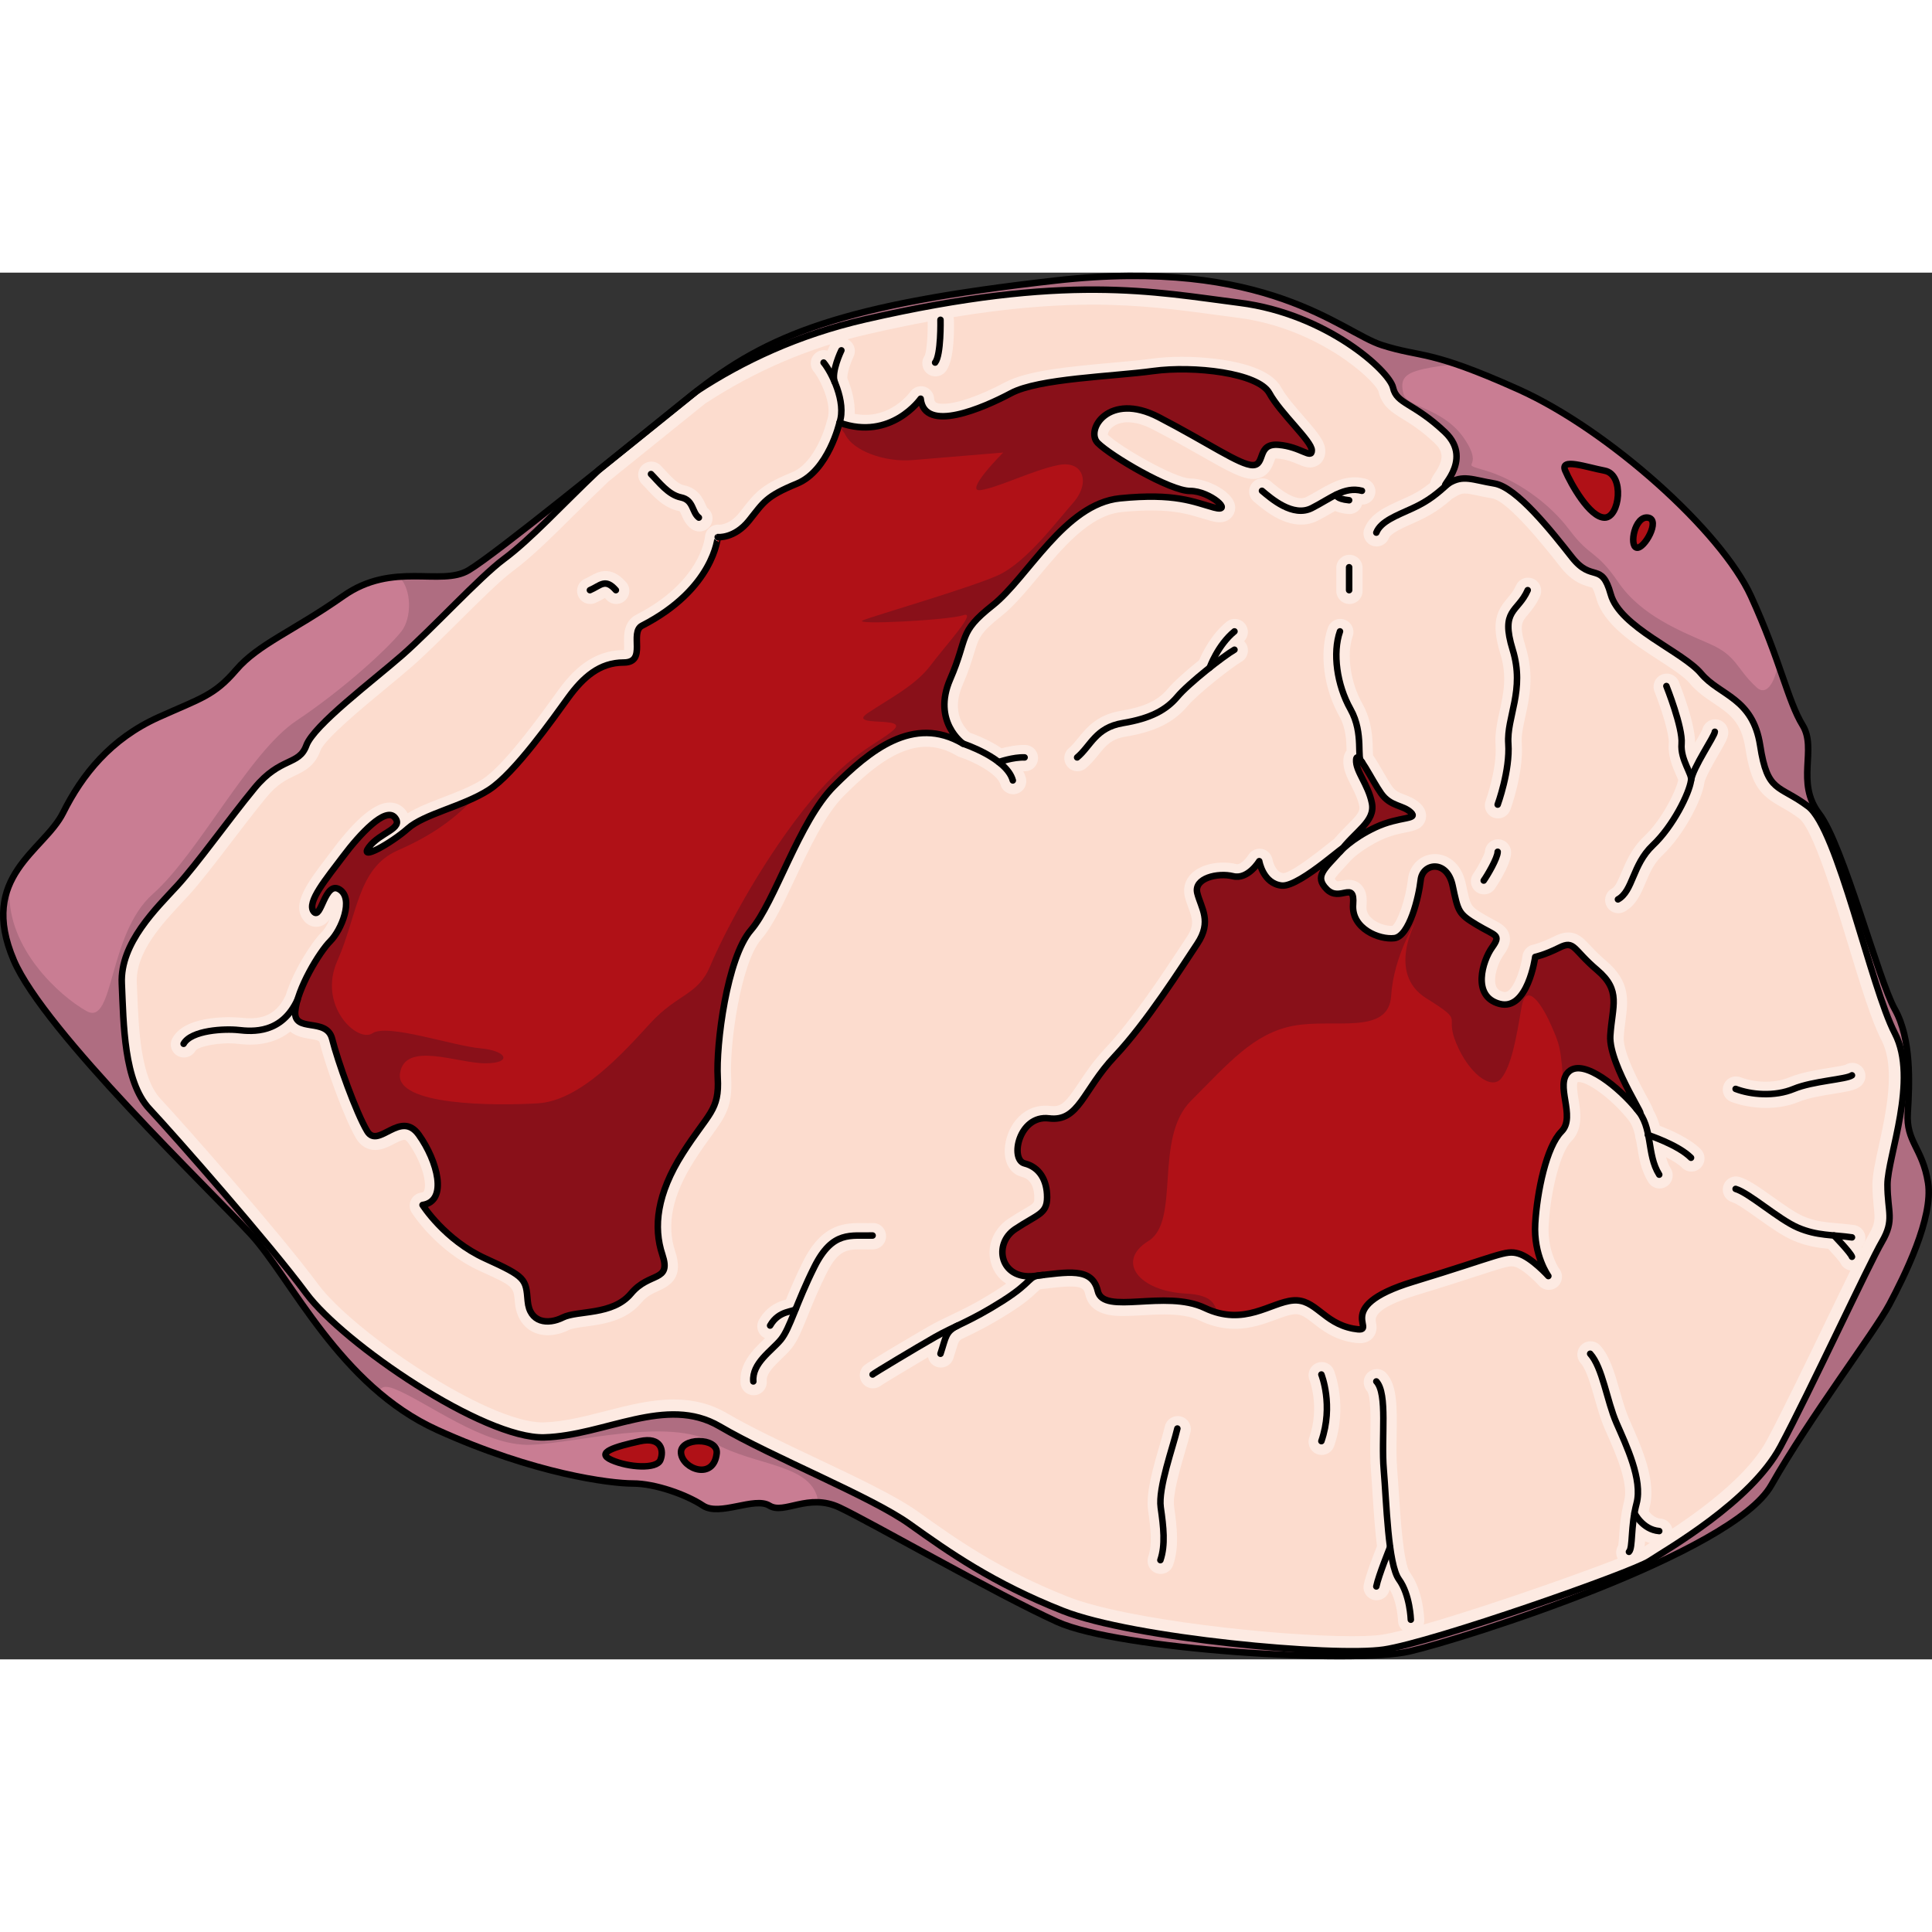 <?xml version="1.0" encoding="utf-8"?>
<!-- Created by: Science Figures, www.sciencefigures.org, Generator: Science Figures Editor -->
<!DOCTYPE svg PUBLIC "-//W3C//DTD SVG 1.1//EN" "http://www.w3.org/Graphics/SVG/1.1/DTD/svg11.dtd">
<svg version="1.1" id="Layer_1" xmlns="http://www.w3.org/2000/svg" xmlns:xlink="http://www.w3.org/1999/xlink" 
	 width="800px" height="800px" viewBox="0 0 296.62 212.905" enable-background="new 0 0 296.62 212.905"
	 xml:space="preserve">
<rect x="0" y="0" width="296.62" height="212.905" fill="#333333" stroke="none"/>
<g>
	<g>
		<g>
			<path fill="#AF6D81" d="M24.366,68.25c-7.39,3.326-11.749,8.812-14.687,14.688c-2.937,5.874-13.096,9.729-7.553,22.659
				c4.676,10.907,30.17,35.266,36.401,42.065c6.231,6.799,13.596,23.227,28.609,30.025c15.013,6.799,26.628,8.216,30.026,8.216
				c3.399,0,8.213,1.698,10.764,3.398c2.55,1.7,7.932-1.416,10.198,0s5.946-1.981,10.763,0.284
				c4.816,2.265,24.078,13.313,33.426,17.562c9.348,4.25,45.605,6.515,54.104,4.532s49.572-15.014,55.52-25.494
				c5.948-10.48,15.862-23.511,18.129-27.759c2.266-4.25,6.799-13.314,5.949-18.696c-0.851-5.382-3.4-6.23-3.117-10.764
				c0.284-4.532,0.566-11.331-1.982-15.863c-2.549-4.531-7.933-25.21-11.614-30.025s-0.282-9.916-2.549-13.597
				c-2.267-3.682-3.399-9.912-7.932-19.827c-4.532-9.914-21.811-25.494-35.691-31.726c-13.88-6.231-14.729-4.815-20.961-6.798
				c-6.233-1.982-17.562-13.597-50.138-9.914c-32.576,3.683-44.19,8.214-55.804,17.562c-11.613,9.349-30.025,24.361-34.274,26.911
				c-4.249,2.549-11.615-1.418-19.263,3.965s-13.029,7.364-16.429,11.331C32.863,64.951,30.883,65.317,24.366,68.25z"/>
			<path fill="#C97D93" d="M61.61,55.103c1.622-2.027,1.654-6.51-0.35-8.411c-2.707,0.203-5.616,0.883-8.57,2.962
				c-7.647,5.383-13.029,7.364-16.429,11.331c-3.398,3.966-5.379,4.332-11.896,7.265c-7.39,3.326-11.749,8.812-14.687,14.688
				c-1.73,3.463-5.971,6.227-8.025,10.561c-0.106,0.576-0.174,1.119-0.189,1.614c-0.268,8.593,7.518,15.841,11.813,18.258
				c4.296,2.418,3.223-11.814,10.204-17.99c6.981-6.175,14.769-21.749,22.019-26.582C52.75,63.963,59.463,57.789,61.61,55.103z"/>
			<path fill="#C97D93" d="M268.821,49.654c-4.532-9.914-21.811-25.494-35.691-31.726c-4.149-1.863-7.13-3.04-9.442-3.831
				c-1.755,0.098-3.514,0.324-5.266,0.729c-2.877,0.666-3.49,1.611-2.953,3.759c0.537,2.148,6.176,2.149,9.397,6.981
				c3.223,4.832-1.342,3.489,3.223,4.832c4.563,1.344,9.667,4.834,12.889,9.13c3.222,4.297,4.028,2.954,7.519,8.056
				s9.666,7.518,13.962,9.397s4.028,3.761,7.251,6.714c1.372,1.258,2.692-0.412,3.283-3.63
				C271.964,57.161,270.682,53.721,268.821,49.654z"/>
			<path fill="#C97D93" d="M125.629,188.793c-0.718-5.968-9.723-5.504-15.954-9.1c-6.981-4.029-20.944,0-28.194,0.269
				c-7.249,0.269-16.11-6.714-20.942-8.593c-1.511-0.586-2.207-0.282-2.265,0.609c2.636,2.227,5.555,4.209,8.864,5.708
				c15.013,6.799,26.628,8.216,30.026,8.216c3.399,0,8.213,1.698,10.764,3.398c2.55,1.7,7.932-1.416,10.198,0
				C119.85,190.379,122.393,188.676,125.629,188.793z"/>
		</g>
		<g>
			<path fill="#B01117" d="M98.219,179.417c-3.7,0.82-6.917,1.729-4.322,2.882c2.594,1.153,6.917,1.441,7.493,0
				C101.966,180.858,101.53,178.682,98.219,179.417z"/>
			<path fill="#B01117" d="M110.036,181.272c0.27-2.521-5.765-2.468-5.476,0C104.849,183.74,109.594,185.417,110.036,181.272z"/>
			<path fill="#B01117" d="M246.365,30.407c-2.846-0.542-6.918-2.018-6.053,0c0.864,2.018,3.746,7.205,6.053,7.205
				C248.67,37.612,249.468,30.997,246.365,30.407z"/>
			<path fill="#B01117" d="M253.003,37.612c-2.026-0.288-2.892,4.323-1.738,4.611S255.029,37.9,253.003,37.612z"/>
		</g>
	</g>
	<g>
		<path fill="#FDEAE2" d="M289.783,140.019c0-4.249,4.816-16.146,1.135-23.228c-3.684-7.082-8.781-31.442-13.314-34.841
			c-4.532-3.399-6.232-1.983-7.365-9.349c-1.133-7.364-6.231-7.647-9.064-11.047c-2.832-3.398-12.463-7.081-13.879-12.181
			c-1.416-5.099-2.834-1.7-5.949-5.665s-8.498-10.765-11.896-11.331c-3.399-0.565-4.816-1.416-7.082,0
			c-2.267,1.417,4.249-3.397-0.566-7.931c-4.815-4.532-7.365-4.25-7.932-6.799s-10.197-11.311-23.511-13.01
			c-13.313-1.698-26.625-4.553-57.502,2.529c-10.404,2.387-18.839,6.415-25.883,11.019c-0.249,0.196-0.497,0.391-0.746,0.591
			c-4.205,3.385-9.3,7.511-14.292,11.521c-5.783,5.475-10.379,10.556-14.599,13.693c-3.701,2.752-11.047,10.765-15.58,14.729
			c-4.532,3.966-13.596,10.764-14.729,13.88s-3.967,1.7-7.932,6.516S30.314,90.731,27.199,94.13
			c-3.115,3.398-8.782,8.78-8.498,15.012c0.283,6.231,0.283,15.014,4.248,19.263c3.966,4.249,18.413,20.679,24.078,28.326
			c5.665,7.648,27.193,22.377,36.541,22.094c9.348-0.282,18.696-6.514,26.91-1.698c8.215,4.815,23.227,10.763,29.176,15.013
			c5.949,4.248,12.748,9.063,23.512,13.312c10.763,4.249,41.639,7.084,49.287,5.95c7.647-1.134,38.239-11.896,40.789-13.597
			c2.551-1.7,15.581-9.064,20.113-17.562c4.531-8.498,13.595-28.043,15.578-31.441C290.918,145.402,289.783,144.268,289.783,140.019
			z"/>
		<path fill="#FCDCCE" d="M207.586,209.347c-11.385,0-34.698-2.536-43.573-6.04c-10.628-4.195-17.21-8.896-23.019-13.045
			c-3.463-2.474-9.5-5.33-15.892-8.354c-4.859-2.298-9.883-4.675-13.457-6.771c-2.454-1.438-5.145-2.136-8.229-2.136
			c-3.503,0-7.054,0.911-10.485,1.793c-3.127,0.803-6.359,1.633-9.434,1.727l-0.199,0.003c-8.623,0-29.104-13.99-34.418-21.165
			c-5.906-7.974-20.488-24.502-24.246-28.527c-3.043-3.261-3.342-10.703-3.561-16.138l-0.07-1.656
			c-0.213-4.678,3.924-9.1,6.944-12.327c0.335-0.358,0.654-0.699,0.95-1.022c1.859-2.028,4.211-5.104,6.701-8.36
			c1.777-2.325,3.615-4.729,5.276-6.745c1.719-2.088,3.124-2.752,4.363-3.338c1.444-0.683,3.083-1.457,3.955-3.855
			c0.646-1.775,6.59-6.688,10.141-9.623c1.463-1.207,2.834-2.342,3.939-3.31c2.019-1.766,4.579-4.311,7.056-6.773
			c3.155-3.136,6.417-6.38,8.383-7.841c2.946-2.19,5.952-5.173,9.434-8.626c1.686-1.671,3.426-3.397,5.306-5.179
			c2.919-2.344,5.868-4.726,8.655-6.974l5.565-4.49l0.646-0.511c7.804-5.087,16-8.57,25.053-10.647
			c13.202-3.027,24.433-4.5,34.333-4.5c7.408,0,13.254,0.79,18.906,1.554c1.16,0.156,2.308,0.311,3.456,0.458
			c12.333,1.573,20.899,9.519,21.571,11.295c0.498,2.261,2.072,3.231,3.739,4.259c1.252,0.772,2.81,1.732,4.842,3.646
			c1.47,1.384,1.468,2.634-0.008,4.776c-0.312,0.456-1.047,1.521-0.379,2.792l0.648,1.233l1.414,0.009
			c0.73-0.001,1.241-0.321,1.693-0.603c0.563-0.353,0.928-0.425,1.299-0.425c0.516,0,1.199,0.146,2.062,0.33
			c0.625,0.133,1.319,0.28,2.119,0.413c2.564,0.428,8.509,7.995,10.464,10.48c1.712,2.182,3.159,2.734,4.495,3.114
			c0.155,0.044,0.368,0.104,0.432,0.137l0,0c-0.013,0,0.252,0.308,0.613,1.607c1.112,4.007,5.572,6.896,9.506,9.444
			c1.953,1.266,3.974,2.574,4.824,3.596c1.125,1.35,2.445,2.236,3.724,3.096c2.357,1.584,4.22,2.835,4.833,6.825
			c0.912,5.93,2.376,7.322,5.5,9.086c0.795,0.45,1.697,0.959,2.761,1.757c2.125,1.594,5.389,12.318,7.547,19.415
			c1.821,5.985,3.54,11.638,5.104,14.645c2.204,4.239,0.689,11.149-0.417,16.194c-0.546,2.492-0.978,4.46-0.978,5.97
			c0,1.407,0.115,2.507,0.206,3.393c0.19,1.826,0.262,2.509-0.742,4.228c-0.982,1.683-3.498,6.893-6.414,12.924
			c-3.205,6.633-6.838,14.152-9.207,18.595c-3.695,6.929-14.053,13.401-17.951,15.837c-0.605,0.377-1.084,0.678-1.405,0.893
			c-2.346,1.484-32.409,12.132-39.849,13.234C211.419,209.225,210.069,209.347,207.586,209.347z"/>
		<path fill="#FDEAE2" d="M99.233,33.161c1.156,1.257,2.74,2.979,4.963,3.434c0.097,0.019,0.136,0.04,0.136,0.04
			c0.076,0.069,0.219,0.394,0.313,0.608c0.272,0.613,0.644,1.453,1.493,2.088c0.368,0.276,0.803,0.41,1.234,0.41
			c0.613,0,1.219-0.271,1.61-0.796c0.669-0.892,0.508-2.137-0.384-2.805c-0.062-0.075-0.184-0.351-0.264-0.531
			c-0.389-0.88-1.114-2.517-3.334-2.969c-0.941-0.192-1.971-1.312-2.797-2.21c-0.272-0.298-0.531-0.578-0.778-0.826
			c-0.788-0.787-2.065-0.786-2.854,0c-0.787,0.787-0.787,2.064-0.001,2.854C98.782,32.667,99.002,32.908,99.233,33.161z
			 M90.619,50.872c0.266,0,0.535-0.053,0.794-0.164c0.429-0.184,0.806-0.391,1.151-0.584c0.094-0.055,0.207-0.117,0.307-0.17
			c0.058,0.057,0.13,0.131,0.215,0.229c0.733,0.839,2.009,0.924,2.848,0.19c0.839-0.734,0.924-2.009,0.19-2.848
			c-2.36-2.7-4.425-1.544-5.534-0.921c-0.23,0.129-0.48,0.272-0.766,0.396c-1.025,0.438-1.499,1.624-1.061,2.649
			C89.092,50.413,89.837,50.872,90.619,50.872z M116.868,102.36c1.782-2.057,3.386-5.46,5.241-9.399
			c2.162-4.593,4.613-9.796,7.408-12.591c3.935-3.934,8.195-7.574,12.707-7.574c1.584,0,3.111,0.447,4.667,1.369
			c0.005,0.004,0.01,0.004,0.015,0.006c0.12,0.071,0.248,0.131,0.386,0.176c2.281,0.75,5.864,2.619,6.309,4.252
			c0.244,0.896,1.058,1.486,1.945,1.486c0.176,0,0.354-0.022,0.531-0.07c1.075-0.293,1.709-1.402,1.417-2.477
			c-0.094-0.343-0.231-0.669-0.388-0.986c0.053,0,0.11-0.004,0.161-0.002c1.123,0.048,2.055-0.816,2.102-1.928
			c0.049-1.114-0.814-2.055-1.929-2.103c-1.281-0.051-2.713,0.252-3.667,0.507c-1.867-1.26-3.898-2.053-4.869-2.393
			c-0.744-0.645-2.978-3.036-1.118-7.314c0.937-2.152,1.397-3.672,1.768-4.894c0.712-2.345,0.95-3.134,4.147-5.657
			c1.925-1.52,3.788-3.754,5.76-6.118c3.674-4.405,7.838-9.398,12.736-9.888c1.672-0.167,3.217-0.252,4.589-0.252
			c3.763,0,5.794,0.614,7.758,1.207c0.461,0.14,0.911,0.275,1.368,0.4c0.512,0.139,0.946,0.207,1.328,0.207
			c1.561,0,2.402-1.154,2.402-2.24c0-2.387-4.289-4.48-6.883-4.48c-2.28,0-10.648-4.762-12.676-6.715
			c-0.001-0.117,0.051-0.424,0.347-0.801c0.263-0.335,1.054-1.114,2.708-1.114c1.156,0,2.46,0.373,3.877,1.108
			c2.788,1.445,5.154,2.791,7.242,3.979c4.095,2.329,6.35,3.613,8.135,3.613c2.271,0,2.963-1.93,3.223-2.657
			c0.052-0.146,0.125-0.349,0.183-0.468c0.076-0.009,0.229-0.012,0.392,0.002c1.289,0.106,2.276,0.521,3.07,0.854
			c0.652,0.271,1.215,0.508,1.855,0.508c1.172,0,2.358-0.866,2.358-2.522c0-1.435-1.079-2.739-3.327-5.322
			c-1.281-1.47-2.732-3.138-3.435-4.426c-2.453-4.495-13.109-4.724-15.221-4.724c-1.68,0-3.25,0.099-4.669,0.291
			c-1.708,0.233-3.846,0.426-6.108,0.63c-6.375,0.574-12.966,1.167-16.38,2.989c-3.882,2.07-7.44,3.307-9.519,3.307
			c-1.312,0-1.351-0.373-1.405-0.889c-0.088-0.838-0.688-1.532-1.504-1.742c-0.814-0.212-1.677,0.109-2.158,0.803
			c-0.025,0.034-2.508,3.53-6.891,3.53c-0.533,0-1.08-0.054-1.635-0.159c0.074-1.856-0.438-3.778-1.109-5.404
			c-0.004-0.011-0.005-0.023-0.01-0.035c-0.107-0.481,0.348-2.095,0.939-3.322c0.484-1.003,0.066-2.209-0.936-2.695
			c-1-0.487-2.209-0.067-2.697,0.936c-0.09,0.186-0.222,0.479-0.361,0.814c-0.619-0.176-1.312-0.053-1.843,0.392
			c-0.856,0.713-0.972,1.985-0.258,2.841c0.974,1.169,2.858,5.053,2.087,7.275c-0.014,0.038-0.018,0.078-0.029,0.116
			c-0.008,0.03-0.021,0.059-0.029,0.089c-0.416,1.77-2.182,6.646-5.319,7.939c-4.617,1.9-5.587,2.98-7.527,5.453l-0.644,0.815
			c-1.371,1.715-2.775,1.802-3.019,1.806c-0.542-0.056-1.08,0.111-1.5,0.453s-0.685,0.85-0.733,1.389
			c-0.026,0.282-0.746,6.951-10.523,11.965c-1.99,1.021-1.933,3.199-1.897,4.499c0.007,0.27,0.017,0.665-0.003,0.943
			c-0.003,0-0.008,0-0.012,0c-4.972,0-8.025,3.32-10.13,6.214l-0.628,0.868c-2.301,3.188-7.69,10.649-11.012,12.785
			c-1.695,1.09-3.886,1.93-6.004,2.743c-1.997,0.766-3.911,1.5-5.426,2.447c-0.102-0.176-0.226-0.355-0.375-0.536
			c-0.598-0.718-1.447-1.113-2.391-1.113c-2.223,0-5.152,2.402-8.706,7.143c-0.308,0.409-0.624,0.824-0.939,1.238
			c-2.969,3.894-5.532,7.256-3.554,9.729c0.674,0.844,1.487,0.969,1.911,0.969c0.987,0,1.624-0.528,2.091-1.207
			c-0.325,0.781-0.775,1.557-1.304,2.084c-1.518,1.518-4.306,5.877-5.464,9.623c-1.645,3.524-4.322,3.74-6.965,3.452
			c-0.08-0.008-8.242-0.798-10.429,3.137c-0.536,0.968-0.185,2.167,0.777,2.715c0.31,0.176,0.648,0.259,0.982,0.259
			c0.703,0,1.391-0.367,1.769-1.015c0.408-0.699,3.814-1.38,6.455-1.085c1.452,0.162,5.062,0.548,8.106-1.87
			c0.972,0.786,2.279,0.994,2.96,1.101c1.466,0.231,1.495,0.351,1.561,0.611c0.907,3.631,3.78,11.666,5.608,14.713
			c0.676,1.126,1.714,1.745,2.922,1.745c1.069,0,2.028-0.493,2.874-0.928c0.551-0.283,1.235-0.636,1.611-0.636
			c0.2,0,0.443,0.282,0.613,0.52c2.035,2.85,2.895,6.138,2.394,7.308c-0.053,0.126-0.1,0.234-0.47,0.287
			c-0.678,0.097-1.261,0.53-1.548,1.15c-0.286,0.622-0.239,1.346,0.126,1.924c0.152,0.241,3.798,5.927,10.502,8.974
			c5.13,2.332,5.13,2.332,5.34,4.847c0.253,3.035,2.236,4.997,5.053,4.997c1.059,0,2.18-0.281,3.241-0.811
			c0.479-0.24,1.546-0.385,2.577-0.524c2.611-0.353,6.189-0.836,8.552-3.671c0.827-0.994,1.722-1.396,2.586-1.782
			c1.946-0.874,3.914-2.138,2.595-6.097c-1.368-4.105-0.419-8.638,2.903-13.858c1.048-1.647,1.948-2.888,2.674-3.887
			c2.105-2.899,3.265-4.495,3.02-8.921C111.975,118.469,113.727,105.984,116.868,102.36z M108.23,123.811
			c0.166,2.992-0.348,3.699-2.256,6.328c-0.757,1.042-1.699,2.34-2.814,4.091c-3.959,6.224-5.078,12.044-3.326,17.301
			c0.139,0.417,0.193,0.683,0.215,0.84c-0.174,0.093-0.429,0.208-0.633,0.299c-1.039,0.466-2.609,1.17-4.035,2.881
			c-1.356,1.629-3.713,1.948-5.992,2.257c-1.42,0.191-2.762,0.372-3.84,0.911c-0.496,0.249-1.008,0.386-1.438,0.386
			c-0.411,0-0.924,0-1.035-1.338c-0.378-4.534-1.318-5.249-7.688-8.144c-3.479-1.582-6.017-4.077-7.439-5.738
			c0.358-0.378,0.65-0.825,0.869-1.337c1.341-3.132-0.522-8.021-2.82-11.239c-1.304-1.826-2.838-2.21-3.896-2.21
			c-1.354,0-2.52,0.602-3.457,1.083c-0.207,0.106-0.475,0.243-0.689,0.345c-1.58-2.873-4.18-10.161-4.954-13.264
			c-0.743-2.974-3.412-3.395-4.847-3.621c-0.225-0.035-0.521-0.082-0.75-0.132c0.044-0.375,0.137-0.789,0.263-1.228
			c0.019-0.058,0.043-0.115,0.056-0.175c0.88-2.872,3.23-6.709,4.463-7.94c1.676-1.676,3.295-5.15,2.988-7.844
			c-0.16-1.403-0.844-2.55-1.928-3.228c-0.127-0.079-0.255-0.148-0.383-0.209c0.188-0.249,0.369-0.486,0.534-0.704
			c0.322-0.422,0.646-0.846,0.959-1.264c0.157-0.209,0.312-0.411,0.464-0.608c0.414,0.521,1.062,0.832,1.775,0.832
			c2.039,0,6.198-3.105,7.402-4.176c1.071-0.952,3.209-1.773,5.474-2.643c2.308-0.886,4.694-1.802,6.739-3.116
			c3.963-2.548,9.257-9.879,12.101-13.816l0.62-0.857c2.322-3.19,4.375-4.552,6.867-4.552c1.254,0,2.254-0.374,2.973-1.111
			c1.148-1.181,1.106-2.795,1.074-3.974c-0.008-0.292-0.018-0.697,0.004-0.956c8.682-4.554,11.3-10.509,12.082-13.393
			c1.309-0.308,3.084-1.11,4.704-3.134l0.669-0.848c1.591-2.028,2.072-2.641,5.889-4.213c4.007-1.648,6.149-6.11,7.099-8.745
			c0.863,0.176,1.722,0.264,2.565,0.264c3.624,0,6.344-1.585,8.061-3.017c0.939,0.851,2.271,1.314,3.897,1.314
			c3.766,0,8.771-2.369,11.417-3.782c2.693-1.436,9.43-2.042,14.843-2.53c2.31-0.208,4.493-0.403,6.292-0.649
			c1.222-0.166,2.648-0.255,4.124-0.255c6.599,0,11.095,1.55,11.679,2.621c0.887,1.625,2.426,3.411,3.811,5.002
			c-0.149-0.019-0.301-0.034-0.455-0.047c-0.196-0.017-0.38-0.024-0.555-0.024c-2.874,0-3.731,1.993-4.1,3.001
			c-1.168-0.42-3.511-1.754-5.617-2.952c-2.016-1.146-4.522-2.573-7.38-4.055c-1.997-1.034-3.927-1.561-5.735-1.561
			c-3.707,0-5.924,2.178-6.697,4.042c-0.718,1.732-0.438,3.534,0.729,4.701c1.098,1.099,4.078,3.126,7.263,4.859
			c-0.843,0.045-1.723,0.114-2.636,0.205c-6.54,0.653-11.266,6.32-15.435,11.318c-1.834,2.199-3.565,4.276-5.161,5.535
			c-4.013,3.167-4.618,4.72-5.509,7.654c-0.34,1.121-0.764,2.518-1.605,4.455c-1.191,2.739-1.253,5.138-0.768,7.1
			c-0.364-0.032-0.729-0.049-1.095-0.049c-5.979,0-11.014,4.208-15.561,8.757c-3.292,3.292-5.901,8.833-8.205,13.724
			c-1.657,3.518-3.221,6.84-4.64,8.476C109.525,104.671,107.956,118.852,108.23,123.811z M142.356,15.487
			c0.372,0.299,0.817,0.443,1.26,0.443c0.591,0,1.178-0.26,1.576-0.757c1.153-1.441,1.325-5.075,1.267-7.87
			c-0.023-1.113-0.967-1.952-2.061-1.975c-1.113,0.023-1.997,0.945-1.975,2.061c0.047,2.199-0.163,4.711-0.442,5.341
			C141.355,13.597,141.514,14.812,142.356,15.487z M209.477,39.284c-0.407,1.037,0.103,2.209,1.14,2.616
			c0.243,0.095,0.492,0.14,0.739,0.14c0.805,0,1.564-0.485,1.877-1.279c0.294-0.747,2.047-1.531,3.596-2.223l0.947-0.428
			c2.857-1.312,4.379-2.679,5.99-4.126c0.667-0.601,0.832-1.542,0.484-2.319c-0.602,0.086-1.204,0.291-1.883,0.714
			c-1.147,0.718-0.045-0.164,0.7-1.796c-0.669-0.229-1.435-0.106-1.999,0.4c-1.659,1.49-2.787,2.455-4.975,3.459l-0.913,0.411
			C212.708,35.959,210.374,37.002,209.477,39.284z M254.816,130.984c-0.223-0.813-0.53-1.63-0.988-2.419
			c-0.145-0.48-0.436-1.023-0.836-1.754c-1.053-1.924-3.849-7.033-3.699-9.42c0.058-0.925,0.166-1.753,0.27-2.553
			c0.402-3.088,0.782-6.002-2.997-9.201c-1.131-0.955-1.854-1.73-2.435-2.353c-0.949-1.017-1.846-1.978-3.368-1.978
			c-0.845,0-1.603,0.324-2.167,0.607c-1.987,0.994-3.24,1.268-3.24,1.268c-0.842,0.168-1.484,0.852-1.604,1.699
			c-0.363,2.579-1.613,5.576-2.681,5.576c-0.083,0-0.175-0.014-0.277-0.041c-0.772-0.206-0.995-0.566-1.112-0.891
			c-0.461-1.287,0.318-3.566,1.081-4.634c0.519-0.726,1.302-1.823,0.991-3.14c-0.3-1.272-1.338-1.823-2.438-2.406
			c-0.4-0.213-0.89-0.472-1.463-0.816c-2.062-1.236-2.062-1.236-2.752-4.461l-0.061-0.283c-0.714-3.333-2.982-4.515-4.709-4.515
			c-2.168,0-3.921,1.619-4.168,3.849c-0.344,3.089-1.615,6.573-2.391,7.166c-0.975,0.059-2.498-0.408-3.366-1.345
			c-0.462-0.499-0.653-1.038-0.603-1.696c0.083-1.08,0.058-2.304-0.766-3.192c-0.35-0.378-0.977-0.829-1.973-0.829
			c-0.4,0-0.765,0.074-1.084,0.138c-0.222,0.045-0.451,0.093-0.605,0.093c-0.08,0-0.098,0-0.193-0.096
			c-0.131-0.133-0.211-0.23-0.259-0.297c0.2-0.367,0.872-1.087,1.376-1.629c0.309-0.33,0.64-0.687,0.982-1.071
			c0.005-0.007,0.011-0.014,0.018-0.021c0.033-0.038,1.571-1.739,4.771-3.241c1.481-0.696,2.843-0.968,3.837-1.168
			c1.197-0.239,2.556-0.511,2.96-1.929c0.145-0.508,0.229-1.508-0.836-2.507c-0.787-0.738-1.681-1.081-2.399-1.354
			c-0.826-0.316-1.372-0.524-1.875-1.229c-0.419-0.585-0.963-1.52-1.488-2.425c-0.576-0.988-1.037-1.777-1.465-2.389
			c-0.002-0.002-0.004-0.006-0.006-0.01c-0.013-0.227-0.02-0.537-0.025-0.785c-0.035-1.663-0.096-4.445-1.616-7.147
			c-1.818-3.232-2.44-7.564-1.479-10.302c0.37-1.051-0.184-2.202-1.235-2.572c-1.051-0.372-2.204,0.185-2.572,1.234
			c-1.354,3.856-0.644,9.329,1.77,13.619c1.016,1.807,1.066,3.774,1.099,5.222c-0.27,0.354-0.456,0.819-0.493,1.411
			c-0.093,1.438,0.539,2.688,1.209,4.012c0.498,0.988,1.016,2.01,1.242,3.142c0.157,0.789-0.403,1.438-1.926,2.961
			c-0.615,0.614-1.289,1.29-1.949,2.081c-0.287,0.202-0.634,0.478-1.114,0.861c-4.452,3.556-6.111,4.341-6.667,4.375
			c-1.295-0.129-1.669-2.067-1.669-2.071c-0.14-0.833-0.783-1.491-1.614-1.65c-0.825-0.159-1.671,0.22-2.106,0.944
			c-0.293,0.49-1.133,1.403-1.691,1.403c-0.04,0-0.081-0.006-0.124-0.016c-0.619-0.155-1.292-0.234-1.999-0.234
			c-2.281,0-4.248,0.776-5.263,2.076c-0.714,0.914-0.947,2.05-0.66,3.198c0.15,0.604,0.351,1.15,0.546,1.68
			c0.605,1.645,0.97,2.636-0.269,4.494l-1.013,1.533c-2.548,3.873-7.291,11.083-11.457,15.494c-1.831,1.938-3.103,3.848-4.124,5.381
			c-1.945,2.921-2.656,3.707-4.247,3.514c-4.08-0.511-6.643,2.822-7.044,6.088c-0.301,2.444,0.703,4.324,2.558,4.787
			c1.597,0.4,1.931,1.979,1.931,3.231c0,0.801,0,0.801-1.709,1.805c-0.621,0.364-1.394,0.817-2.292,1.417
			c-2.342,1.561-3.394,4.333-2.616,6.897c0.395,1.306,1.207,2.343,2.295,3.045c-0.439,0.318-0.959,0.674-1.604,1.083
			c-2.922,1.849-4.915,2.814-6.661,3.646c-0.074,0.036-0.151,0.072-0.224,0.107c-1.138,0.54-2.212,1.051-3.396,1.728
			c-0.091,0.053-9.362,5.437-9.994,6.068c-0.788,0.788-0.788,2.065,0,2.853c0.395,0.395,0.91,0.592,1.427,0.592
			c0.443,0,0.889-0.146,1.254-0.438c0.548-0.373,4.205-2.583,7.202-4.343c0.146,0.672,0.625,1.255,1.325,1.489
			c0.213,0.07,0.429,0.104,0.64,0.104c0.845,0,1.632-0.533,1.914-1.378c0.163-0.489,0.293-0.918,0.407-1.3
			c0.448-1.483,0.448-1.483,1.208-1.853c0.003-0.001,0.005-0.003,0.007-0.005c1.841-0.876,3.944-1.898,7.048-3.862
			c2.503-1.583,3.585-2.621,4.232-3.241c0.155-0.149,0.35-0.335,0.396-0.366c0.005-0.003,0.038-0.013,0.095-0.024
			c0.254-0.028,0.516-0.058,0.762-0.088c1.479-0.178,2.756-0.33,3.805-0.33c2.023,0,2.146,0.527,2.314,1.259
			c0.754,3.271,4.468,3.271,5.865,3.271c0.9,0,1.863-0.056,2.883-0.112c1.094-0.062,2.227-0.125,3.354-0.125
			c2.371,0,4.096,0.295,5.426,0.928c1.809,0.861,3.585,1.278,5.432,1.278c2.48,0,4.604-0.784,6.309-1.416
			c1.104-0.409,2.059-0.761,2.841-0.826c0.923-0.077,1.593,0.393,2.86,1.379c1.375,1.071,3.088,2.403,5.823,2.916
			c0.556,0.104,0.981,0.153,1.339,0.153c1.086,0,1.708-0.475,2.038-0.871c0.725-0.872,0.542-1.853,0.444-2.379
			c-0.106-0.577-0.392-2.105,6.361-4.162c4.278-1.301,7.254-2.27,9.427-2.976c2.908-0.945,4.368-1.421,5.066-1.421
			c0.128,0,0.263,0.016,0.506,0.084c0.988,0.282,2.771,1.879,3.667,2.869c0.378,0.419,0.894,0.644,1.42,0.664
			c1.168,0.062,2.118-0.866,2.118-2.015c0-0.513-0.19-0.979-0.504-1.335c-0.381-0.616-1.747-3.094-1.539-6.617
			c0.323-5.487,1.868-11.236,3.447-12.814c1.889-1.889,1.454-4.551,1.137-6.495c-0.144-0.886-0.388-2.37-0.11-2.618
			c0-0.002,0.034-0.013,0.118-0.013c1.508,0,5.033,2.631,7.396,5.519c0.024,0.029,0.048,0.055,0.07,0.084
			c0.658,0.734,0.99,1.632,1.222,2.649c0.002,0.259,0.054,0.508,0.149,0.742c0.059,0.319,0.113,0.644,0.168,0.98
			c0.277,1.706,0.592,3.64,1.723,5.431c0.383,0.607,1.038,0.941,1.708,0.941c0.368,0,0.739-0.101,1.074-0.312
			c0.942-0.594,1.225-1.84,0.629-2.782c-0.323-0.511-0.537-1.087-0.704-1.7c0.959,0.483,1.883,1.037,2.455,1.609
			c0.395,0.395,0.91,0.591,1.426,0.591c0.518,0,1.033-0.196,1.427-0.591c0.788-0.788,0.788-2.064,0-2.854
			C259.405,132.879,256.458,131.606,254.816,130.984z M242.356,120.23c-1.055,0-2.005,0.343-2.747,0.993
			c-1.99,1.742-1.558,4.391-1.242,6.324c0.195,1.202,0.418,2.564-0.009,2.99c-3.122,3.123-4.388,11.46-4.622,15.432
			c-0.059,1.006-0.021,1.949,0.08,2.821c-0.037-0.011-0.071-0.021-0.106-0.031c-0.569-0.163-1.082-0.239-1.613-0.239
			c-1.337,0-2.692,0.44-6.313,1.618c-2.158,0.702-5.113,1.663-9.355,2.954c-5.971,1.817-8.865,3.943-9.229,6.9
			c-1.246-0.423-2.163-1.136-3.123-1.883c-1.348-1.05-2.876-2.238-5.132-2.238c-0.177,0-0.357,0.008-0.541,0.022
			c-1.331,0.111-2.582,0.574-3.906,1.063c-1.549,0.573-3.15,1.166-4.908,1.166c-1.233,0-2.442-0.29-3.697-0.888
			c-1.891-0.901-4.166-1.319-7.16-1.319c-1.24,0-2.431,0.066-3.581,0.132c-0.962,0.054-1.869,0.105-2.655,0.105
			c-1.298,0-1.791-0.153-1.953-0.227c-0.692-2.856-2.786-4.304-6.227-4.304c-1.288,0-2.744,0.174-4.284,0.359
			c-0.063,0.008-0.131,0.014-0.193,0.022c-0.202,0.018-0.394,0.039-0.567,0.066c-0.232,0.026-0.459,0.054-0.697,0.081
			c-0.179,0.02-0.35,0.029-0.515,0.029h-0.001c-1.07,0-1.788-0.419-2.018-1.18c-0.214-0.707,0.009-1.717,0.993-2.371
			c0.812-0.542,1.509-0.949,2.097-1.295c1.985-1.166,3.701-2.172,3.701-5.284c0-3.512-1.686-6.099-4.535-7.017
			c-0.033-0.428,0.071-1.285,0.594-2.082c0.508-0.773,1.145-1.107,1.963-1.005c4.27,0.548,6.118-2.296,8.104-5.279
			c0.986-1.48,2.103-3.159,3.7-4.849c4.408-4.668,9.277-12.069,11.895-16.046l0.998-1.513c2.377-3.564,1.406-6.202,0.698-8.126
			c-0.141-0.383-0.276-0.747-0.374-1.095c0.294-0.184,1.006-0.431,1.964-0.431c0.372,0,0.725,0.039,1.021,0.112
			c0.361,0.092,0.733,0.138,1.103,0.138c1.085,0,2.022-0.382,2.791-0.89c0.838,1.124,2.095,2.064,3.889,2.244
			c0.115,0.011,0.234,0.018,0.357,0.018h0.001c1.168-0.001,2.55-0.566,4.195-1.58c0.236,0.505,0.604,1.025,1.138,1.558
			c0.848,0.848,1.872,1.278,3.046,1.278c0.133,0,0.261-0.006,0.385-0.016c0.006,1.572,0.583,3.02,1.686,4.209
			c1.807,1.951,4.449,2.644,6.164,2.644c0.27,0,0.529-0.016,0.772-0.046c4.611-0.576,5.744-10.301,5.79-10.714
			c0.018-0.161,0.079-0.26,0.158-0.26c0.15,0,0.551,0.333,0.764,1.323l0.061,0.284c0.872,4.075,1.176,5.011,4.621,7.077
			c0.58,0.348,1.082,0.619,1.506,0.845c-1.178,1.813-2.413,5.229-1.398,8.056c0.434,1.207,1.457,2.78,3.869,3.424
			c0.441,0.117,0.885,0.178,1.317,0.178h0.001c4.211-0.002,5.872-5.183,6.437-7.744c0.724-0.246,1.707-0.634,2.89-1.225
			c0.079-0.039,0.146-0.071,0.199-0.096c0.168,0.164,0.391,0.402,0.582,0.609c0.619,0.662,1.468,1.571,2.778,2.68
			c2.102,1.778,1.976,2.741,1.603,5.6c-0.106,0.826-0.229,1.763-0.295,2.822c-0.077,1.232,0.203,2.65,0.709,4.172
			C244.75,120.653,243.51,120.23,242.356,120.23z M181.263,175.604c-1.073-0.242-2.168,0.426-2.419,1.512
			c-0.156,0.68-0.436,1.631-0.758,2.732c-0.98,3.348-2.2,7.513-1.826,10.13c0.399,2.796,0.679,5.264,0.036,7.144
			c-0.36,1.054,0.202,2.201,1.257,2.562c0.217,0.073,0.436,0.108,0.652,0.108c0.839,0,1.622-0.527,1.909-1.366
			c0.932-2.727,0.615-5.698,0.14-9.019c-0.25-1.751,0.926-5.768,1.703-8.424c0.341-1.162,0.635-2.166,0.818-2.959
			C183.025,176.938,182.35,175.855,181.263,175.604z M202.166,167.406c-1.033,0.418-1.531,1.593-1.113,2.626
			c0.016,0.041,1.605,4.075-0.037,8.812c-0.364,1.053,0.193,2.202,1.246,2.567c0.218,0.076,0.441,0.111,0.66,0.111
			c0.836,0,1.617-0.522,1.906-1.356c2.134-6.153,0.055-11.426-0.036-11.647C204.375,167.488,203.2,166.988,202.166,167.406z
			 M254.955,191.299c-0.852-0.069-1.472-0.68-1.822-1.136c0.045-0.196,0.078-0.391,0.131-0.59c1.07-4.034-1.193-9.151-2.845-12.887
			l-0.341-0.773c-0.521-1.188-0.955-2.708-1.375-4.177c-0.786-2.749-1.527-5.346-3.015-6.998c-0.745-0.829-2.021-0.896-2.85-0.15
			c-0.828,0.746-0.896,2.021-0.15,2.85c0.864,0.959,1.539,3.322,2.135,5.408c0.457,1.596,0.929,3.248,1.558,4.685l0.348,0.789
			c1.33,3.009,3.342,7.557,2.636,10.221c-0.154,0.583-0.271,1.148-0.368,1.698c0,0.005-0.001,0.011-0.002,0.016
			c-0.246,1.398-0.341,2.67-0.41,3.671c-0.037,0.534-0.082,1.183-0.139,1.483c-0.503,0.782-0.412,1.835,0.271,2.518
			c0.395,0.395,0.91,0.592,1.426,0.592c0.518,0,1.033-0.197,1.427-0.592c0.744-0.744,0.891-1.731,1-3.155
			c0.612,0.284,1.296,0.488,2.055,0.551c0.057,0.004,0.112,0.007,0.168,0.007c1.039,0,1.922-0.799,2.009-1.853
			C256.892,192.366,256.065,191.391,254.955,191.299z M263.328,68.579c-0.965,0-1.771,0.677-1.971,1.58
			c-0.149,0.322-0.614,1.125-0.961,1.726c-0.052,0.089-0.1,0.172-0.148,0.259c-0.004-2.937-2.053-8.231-2.484-9.312
			c-0.413-1.035-1.587-1.54-2.621-1.125c-1.034,0.412-1.539,1.586-1.125,2.621c1.138,2.855,2.302,6.699,2.196,7.929
			c-0.169,1.957,0.571,3.64,1.113,4.867c0.112,0.256,0.257,0.583,0.325,0.781c-0.251,1.433-2.379,5.961-5.234,8.658
			c-1.901,1.797-2.777,3.867-3.48,5.53c-0.494,1.168-0.921,2.176-1.453,2.469c-0.978,0.535-1.336,1.761-0.8,2.738
			c0.367,0.67,1.058,1.048,1.771,1.048c0.328,0,0.66-0.079,0.968-0.249c1.763-0.965,2.509-2.729,3.229-4.435
			c0.615-1.451,1.25-2.953,2.537-4.167c3.5-3.309,6.178-8.824,6.483-11.168c0.102-0.774,1.529-3.238,2.215-4.422
			c1.061-1.831,1.458-2.517,1.458-3.311C265.346,69.481,264.442,68.579,263.328,68.579z M214.763,187.327
			c-0.087-1.331-0.167-2.568-0.255-3.604c-0.138-1.605-0.107-3.472-0.079-5.276c0.065-4.097,0.121-7.634-1.597-9.481
			c-0.748-0.807-1.979-0.834-2.798-0.102s-0.876,2.014-0.157,2.848c0.612,0.711,0.553,4.442,0.518,6.672
			c-0.03,1.904-0.062,3.875,0.094,5.684c0.086,1.013,0.164,2.22,0.247,3.52c0.195,3.02,0.389,5.689,0.669,7.928
			c-0.498,1.247-1.713,4.363-2.026,5.896c-0.223,1.093,0.481,2.158,1.574,2.381c0.136,0.028,0.271,0.04,0.405,0.04
			c0.938,0,1.779-0.658,1.975-1.614c0.004-0.014,0.009-0.035,0.012-0.05c0.967,1.517,1.263,3.959,1.292,4.812
			c0.032,1.093,0.929,1.957,2.015,1.957c0.021,0,0.041,0,0.062-0.001c1.113-0.032,1.99-0.962,1.956-2.075
			c-0.013-0.457-0.189-4.533-2.2-7.296C215.462,198.183,215.008,191.121,214.763,187.327z M226.675,95.083
			c0.354,0.252,0.763,0.374,1.167,0.374c0.632,0,1.254-0.295,1.646-0.848c0.024-0.035,2.516-3.624,2.516-5.589
			c0-1.115-0.902-2.018-2.018-2.018c-1.082,0-1.964,0.851-2.015,1.92c-0.134,0.592-1.168,2.499-1.771,3.347
			C225.555,93.176,225.768,94.436,226.675,95.083z M265.801,127.31c1.377,0.526,3.284,0.934,5.34,0.934
			c1.664,0,3.426-0.267,5.083-0.954c1.422-0.591,3.594-0.941,5.339-1.225c2.254-0.365,3.283-0.551,4.031-1.111
			c0.891-0.668,1.071-1.933,0.403-2.824c-0.632-0.845-1.794-1.051-2.673-0.508c-0.38,0.132-1.545,0.32-2.406,0.46
			c-1.953,0.316-4.383,0.71-6.241,1.48c-2.444,1.013-5.497,0.72-7.439-0.021c-1.04-0.402-2.207,0.123-2.604,1.166
			C264.236,125.748,264.759,126.915,265.801,127.31z M284.669,146.226c-0.901-0.128-1.746-0.203-2.567-0.273
			c-1.823-0.158-3.399-0.293-5.218-1.072c-1.276-0.547-3.084-1.834-4.68-2.971c-1.992-1.419-3.713-2.646-5.106-3.062
			c-1.062-0.315-2.191,0.286-2.512,1.354c-0.32,1.067,0.287,2.191,1.354,2.512c0.753,0.225,2.511,1.477,3.922,2.483
			c1.848,1.315,3.757,2.675,5.432,3.393c1.985,0.85,3.728,1.12,5.391,1.284c0.797,0.85,1.623,1.788,1.85,2.137
			c0.327,0.746,1.063,1.209,1.849,1.209c0.212,0,0.427-0.033,0.64-0.104c1.056-0.354,1.627-1.496,1.274-2.553
			c-0.053-0.16-0.146-0.412-0.496-0.913c0.301-0.299,0.516-0.688,0.579-1.14C286.538,147.406,285.771,146.383,284.669,146.226z
			 M132.656,149.959c0.469,0.004,0.945,0.008,1.431-0.007c1.113-0.037,1.987-0.97,1.95-2.083c-0.036-1.113-0.945-2.002-2.083-1.95
			c-0.427,0.014-0.843,0.009-1.254,0.005c-2.86-0.034-6.426-0.071-9.417,5.908c-1.118,2.236-1.936,4.175-2.608,5.825
			c-1.031,0.282-2.878,0.89-4.142,3.103c-0.551,0.969-0.213,2.2,0.754,2.754c0.057,0.032,0.118,0.046,0.177,0.071
			c-0.083,0.081-0.16,0.157-0.247,0.241c-1.594,1.535-3.775,3.639-3.521,6.681c0.089,1.053,0.971,1.849,2.009,1.849
			c0.057,0,0.113-0.002,0.171-0.007c1.11-0.093,1.936-1.069,1.842-2.18c-0.096-1.13,1.122-2.304,2.3-3.437
			c0.533-0.515,1.037-1.002,1.469-1.526c0.951-1.153,1.613-2.792,2.529-5.06c0.715-1.768,1.605-3.967,2.877-6.508
			C128.754,149.917,130.14,149.931,132.656,149.959z M207.18,43.319c-1.114,0-2.018,0.902-2.018,2.018v3.518
			c0,1.114,0.903,2.018,2.018,2.018c1.115,0,2.018-0.903,2.018-2.018v-3.518C209.197,44.221,208.295,43.319,207.18,43.319z
			 M229.295,83.672c0.229,0.083,0.462,0.122,0.691,0.122c0.823,0,1.596-0.507,1.896-1.323c0.084-0.231,2.065-5.703,1.756-10.182
			c-0.087-1.249,0.208-2.593,0.551-4.151c0.619-2.82,1.391-6.329,0.031-10.733c-1.01-3.276-0.582-3.783,0.354-4.893
			c0.572-0.676,1.284-1.52,1.869-2.842c0.452-1.018-0.008-2.21-1.026-2.661c-1.02-0.454-2.211,0.007-2.662,1.026
			c-0.352,0.795-0.795,1.318-1.264,1.875c-1.631,1.931-2.666,3.686-1.125,8.683c1.043,3.389,0.453,6.079-0.117,8.679
			c-0.375,1.706-0.762,3.47-0.637,5.297c0.25,3.611-1.501,8.467-1.52,8.516C227.711,82.13,228.248,83.29,229.295,83.672z
			 M191.138,53.908c-0.707-0.862-1.977-0.989-2.839-0.284c-2.342,1.916-3.697,4.696-4.2,5.883c-1.894,1.52-3.835,3.225-4.833,4.411
			c-1.5,1.782-3.568,2.753-7.142,3.347c-3.702,0.617-5.312,2.607-6.607,4.205c-0.464,0.57-0.901,1.11-1.388,1.516
			c-0.855,0.714-0.97,1.986-0.256,2.842c0.399,0.479,0.973,0.726,1.55,0.726c0.456,0,0.915-0.153,1.292-0.469
			c0.788-0.657,1.371-1.378,1.936-2.073c1.129-1.394,1.943-2.399,4.139-2.765c4.553-0.759,7.413-2.174,9.563-4.729
			c1.562-1.855,6.81-5.957,8.225-6.766c0.967-0.553,1.304-1.785,0.751-2.752c-0.089-0.154-0.199-0.287-0.317-0.408
			C191.721,55.866,191.795,54.711,191.138,53.908z M200.545,34.454c-1.625,0.819-4.213-1.359-5.32-2.293l-0.124-0.105
			c-0.853-0.718-2.125-0.606-2.843,0.244c-0.717,0.853-0.607,2.126,0.244,2.844l0.121,0.102c1.338,1.129,4.076,3.439,7.119,3.439
			c0.859,0,1.743-0.184,2.626-0.632c0.71-0.359,1.371-0.742,2.007-1.109c0.211-0.122,0.408-0.236,0.602-0.346
			c0.674,0.287,1.412,0.403,2.01,0.461c0.065,0.005,0.131,0.009,0.196,0.009c0.901,0,1.688-0.603,1.936-1.457
			c0.905,0.014,1.74-0.581,1.981-1.496c0.283-1.078-0.359-2.181-1.437-2.466c-1.979-0.521-3.653-0.065-5.213,0.673
			c-0.021,0.008-0.041,0.02-0.062,0.028c-0.695,0.333-1.371,0.716-2.036,1.102C201.779,33.783,201.183,34.129,200.545,34.454z"/>
	</g>
	<g>
		<path fill="#B01117" d="M98.582,54.196c-2.016,1.033,0.85,5.664-2.833,5.664s-6.231,2.268-8.498,5.383S79.035,76.857,75.07,79.406
			s-9.914,3.682-12.463,5.948s-7.647,5.099-5.948,2.832c1.699-2.266,5.382-2.831,3.966-4.531c-1.417-1.7-5.383,2.549-7.933,5.948
			c-2.549,3.399-5.664,7.081-4.531,8.498c1.133,1.416,1.699-4.815,3.966-3.399c2.266,1.417,0.283,6.233-1.417,7.932
			c-1.7,1.699-5.098,7.365-5.382,10.764c-0.283,3.398,4.816,0.85,5.666,4.249c0.849,3.399,3.682,11.331,5.381,14.163
			c1.7,2.833,5.1-3.4,7.932,0.566c2.833,3.967,4.532,10.198,0.566,10.765c0,0,3.399,5.382,9.631,8.214
			c6.231,2.833,6.231,3.117,6.516,6.516c0.283,3.398,3.115,3.682,5.382,2.549s7.647-0.281,10.48-3.682s6.232-1.7,4.816-5.949
			c-1.417-4.248-0.851-9.348,3.115-15.579s5.664-6.515,5.382-11.613c-0.283-5.1,1.416-18.413,5.099-22.661
			c3.683-4.25,7.365-16.714,12.747-22.096c5.382-5.381,12.181-11.046,19.829-6.514c0,0-4.815-3.399-1.983-9.915
			c2.833-6.515,1.132-7.081,6.515-11.33s11.048-15.581,19.546-16.43s11.33,0.565,14.446,1.416s-0.567-2.549-3.683-2.549
			s-12.181-5.383-14.164-7.365c-1.982-1.983,1.7-7.931,9.349-3.966c7.647,3.966,12.464,7.365,14.447,7.365
			c1.982,0,0.565-3.399,3.965-3.116c3.399,0.284,5.099,2.267,5.099,0.851c0-1.417-4.814-5.667-6.515-8.782
			s-11.614-4.249-17.847-3.399c-6.231,0.851-17.562,1.133-21.811,3.399s-13.313,6.231-13.88,0.851c0,0-4.532,6.515-12.464,3.683
			c0,0-1.699,7.365-6.515,9.348s-5.099,2.831-7.364,5.664c-2.267,2.833-4.816,2.55-4.816,2.55S109.629,48.532,98.582,54.196z"/>
		<path fill="#B01117" d="M155.863,146.847c-3.434,2.289-2.306,7.782,2.883,7.206c5.188-0.576,8.935-1.441,9.799,2.306
			c0.865,3.747,10.376-0.288,16.429,2.594s10.088-0.864,13.546-1.153c3.459-0.287,4.612,3.459,9.224,4.324
			c4.611,0.864-4.035-3.171,9.224-7.206c13.258-4.035,14.122-4.899,16.14-4.323s4.611,3.459,4.611,3.459s-2.306-3.171-2.017-8.07
			c0.287-4.9,1.729-11.817,4.034-14.123s-1.152-7.205,1.153-9.223s7.781,2.594,10.376,5.764c2.594,3.171-4.323-6.629-4.035-11.24
			s1.729-6.917-2.018-10.088c-3.747-3.17-3.459-4.611-5.765-3.459c-2.306,1.153-3.746,1.441-3.746,1.441s-1.153,8.358-5.477,7.206
			c-4.323-1.153-2.594-6.63-1.153-8.647c1.441-2.018,0.577-1.729-2.306-3.458c-2.882-1.729-2.882-2.018-3.747-6.053
			c-0.864-4.035-4.611-3.459-4.899-0.864c-0.288,2.594-1.729,8.646-4.035,8.935s-6.629-1.441-6.341-5.188
			c0.288-3.746-2.018-0.288-4.035-2.306s-0.288-3.17,2.018-5.765c2.306-2.594-6.053,5.477-8.935,5.188
			c-2.883-0.288-3.459-3.747-3.459-3.747s-1.729,2.883-4.035,2.306c-2.306-0.576-6.053,0.288-5.477,2.595
			c0.577,2.306,2.307,4.322,0,7.781c-2.305,3.459-7.781,12.105-12.682,17.293c-4.899,5.188-5.476,10.088-10.088,9.512
			c-4.611-0.576-6.052,6.341-3.746,6.918c2.306,0.576,3.459,2.594,3.459,5.188S159.322,144.542,155.863,146.847z"/>
		<path fill="#891019" d="M177.045,15.104c-6.231,0.851-17.562,1.133-21.811,3.399s-13.313,6.231-13.88,0.851
			c0,0-4.532,6.515-12.464,3.683c0,0-0.054,0.228-0.159,0.592c0.471,0.418,0.854,0.845,1.082,1.302
			c1.152,2.306,5.765,4.227,10.376,3.842c4.611-0.383,13.834-1.152,13.834-1.152s-6.148,6.148-3.458,5.765
			c2.689-0.384,8.069-3.073,11.912-3.843s4.996,2.689,2.306,5.765c-2.689,3.074-7.301,9.224-11.528,11.145
			s-18.83,6.149-20.752,6.917c-1.922,0.769,13.065,0,15.371-0.769s-2.689,4.612-4.995,7.687c-2.306,3.073-6.148,4.995-9.607,7.301
			c-3.458,2.307,6.533,0.385,3.843,2.689c-2.689,2.307-6.917,3.459-13.835,12.299c-6.917,8.839-12.296,19.215-14.218,23.826
			s-4.995,4.227-9.224,8.838c-4.228,4.611-10.76,11.914-17.293,12.298s-21.906,0.384-21.137-4.611
			c0.769-4.995,8.84-1.537,13.066-1.537s3.459-1.921-0.769-2.306s-14.219-3.843-16.524-2.306c-2.306,1.536-8.455-4.228-5.381-11.146
			c3.075-6.917,3.075-14.219,9.224-16.909c4.237-1.854,8.293-4.257,11.787-8.087c-3.704,1.753-8.106,2.854-10.204,4.719
			c-2.549,2.267-7.647,5.099-5.948,2.832c1.699-2.266,5.382-2.831,3.966-4.531c-1.417-1.7-5.383,2.549-7.933,5.948
			c-2.549,3.399-5.664,7.081-4.531,8.498c1.133,1.416,1.699-4.815,3.966-3.399c2.266,1.417,0.283,6.233-1.417,7.932
			c-1.7,1.699-5.098,7.365-5.382,10.764c-0.283,3.398,4.816,0.85,5.666,4.249c0.849,3.399,3.682,11.331,5.381,14.163
			c1.7,2.833,5.1-3.4,7.932,0.566c2.833,3.967,4.532,10.198,0.566,10.765c0,0,3.399,5.382,9.631,8.214
			c6.231,2.833,6.231,3.117,6.516,6.516c0.283,3.398,3.115,3.682,5.382,2.549s7.647-0.281,10.48-3.682s6.232-1.7,4.816-5.949
			c-1.417-4.248-0.851-9.348,3.115-15.579s5.664-6.515,5.382-11.613c-0.283-5.1,1.416-18.413,5.099-22.661
			c3.683-4.25,7.365-16.714,12.747-22.096c5.382-5.381,12.181-11.046,19.829-6.514c0,0-4.815-3.399-1.983-9.915
			c2.833-6.515,1.132-7.081,6.515-11.33s11.048-15.581,19.546-16.43s11.33,0.565,14.446,1.416s-0.567-2.549-3.683-2.549
			s-12.181-5.383-14.164-7.365c-1.982-1.983,1.7-7.931,9.349-3.966c7.647,3.966,12.464,7.365,14.447,7.365
			c1.982,0,0.565-3.399,3.965-3.116c3.399,0.284,5.099,2.267,5.099,0.851c0-1.417-4.814-5.667-6.515-8.782
			S183.277,14.254,177.045,15.104z"/>
		<path fill="#891019" d="M247.229,117.161c0.288-4.611,1.729-6.917-2.018-10.088c-3.747-3.17-3.459-4.611-5.765-3.459
			c-2.306,1.153-3.746,1.441-3.746,1.441s-1.153,8.358-5.477,7.206c-4.323-1.153-2.594-6.63-1.153-8.647
			c1.441-2.018,0.577-1.729-2.306-3.458c-2.882-1.729-2.882-2.018-3.747-6.053c-0.864-4.035-4.611-3.459-4.899-0.864
			c-0.288,2.594-1.729,8.646-4.035,8.935s-6.629-1.441-6.341-5.188c0.288-3.746-2.018-0.288-4.035-2.306s-0.288-3.17,2.018-5.765
			c2.306-2.594-6.053,5.477-8.935,5.188c-2.883-0.288-3.459-3.747-3.459-3.747s-1.729,2.883-4.035,2.306
			c-2.306-0.576-6.053,0.288-5.477,2.595c0.577,2.306,2.307,4.322,0,7.781c-2.305,3.459-7.781,12.105-12.682,17.293
			c-4.899,5.188-5.476,10.088-10.088,9.512c-4.611-0.576-6.052,6.341-3.746,6.918c2.306,0.576,3.459,2.594,3.459,5.188
			s-1.441,2.594-4.9,4.899c-3.434,2.289-2.306,7.782,2.883,7.206c5.188-0.576,8.935-1.441,9.799,2.306
			c0.865,3.747,10.376-0.288,16.429,2.594c0.691,0.329,1.354,0.563,1.994,0.734c-0.554-1.164-0.598-2.718-4.89-2.943
			c-7.303-0.384-10.76-4.995-5.765-8.07c4.995-3.074,0.768-15.756,6.532-21.521s9.608-10.376,15.757-11.529
			c6.148-1.152,14.604,1.537,14.987-4.611s3.843-11.529,3.843-11.529s-4.61,8.072,1.538,11.914c6.148,3.843,2.69,2.307,4.611,6.918
			c1.92,4.611,5.381,7.3,6.917,5.379c1.537-1.92,2.305-6.148,3.073-10.76c0.77-4.611,3.459-0.001,4.612,2.689
			c1.152,2.691,1.538,3.074,1.922,10.376c0.022,0.418,0.107,0.872,0.238,1.351c-0.297-1.838-0.655-3.664,0.544-4.713
			c2.306-2.018,7.781,2.594,10.376,5.764C253.858,131.572,246.941,121.772,247.229,117.161z"/>
		<path fill="#891019" d="M205.726,88.915c2.306-3.17,5.477-4.611,4.899-7.493c-0.576-2.882-2.526-4.899-2.416-6.629
			s2.416,3.17,3.857,5.188s3.308,1.729,4.536,2.882c1.229,1.153-1.723,0.562-5.438,2.307
			C207.447,86.914,205.726,88.915,205.726,88.915z"/>
	</g>
	<g>
		<path fill="none" stroke="#000000" stroke-linecap="round" stroke-linejoin="round" stroke-miterlimit="10" d="M24.366,68.25
			c-7.39,3.326-11.749,8.812-14.687,14.688c-2.937,5.874-13.096,9.729-7.553,22.659c4.676,10.907,30.17,35.266,36.401,42.065
			c6.231,6.799,13.596,23.227,28.609,30.025c15.013,6.799,26.628,8.216,30.026,8.216c3.399,0,8.213,1.698,10.764,3.398
			c2.55,1.7,7.932-1.416,10.198,0s5.946-1.981,10.763,0.284c4.816,2.265,24.078,13.313,33.426,17.562
			c9.348,4.25,45.605,6.515,54.104,4.532s49.572-15.014,55.52-25.494c5.948-10.48,15.862-23.511,18.129-27.759
			c2.266-4.25,6.799-13.314,5.949-18.696c-0.851-5.382-3.4-6.23-3.117-10.764c0.284-4.532,0.566-11.331-1.982-15.863
			c-2.549-4.531-7.933-25.21-11.614-30.025s-0.282-9.916-2.549-13.597c-2.267-3.682-3.399-9.912-7.932-19.827
			c-4.532-9.914-21.811-25.494-35.691-31.726c-13.88-6.231-14.729-4.815-20.961-6.798c-6.233-1.982-17.562-13.597-50.138-9.914
			c-32.576,3.683-44.19,8.214-55.804,17.562c-11.613,9.349-30.025,24.361-34.274,26.911c-4.249,2.549-11.615-1.418-19.263,3.965
			s-13.029,7.364-16.429,11.331C32.863,64.951,30.883,65.317,24.366,68.25z"/>
		<g>
			<path fill="none" stroke="#000000" stroke-linecap="round" stroke-linejoin="round" stroke-miterlimit="10" d="M98.219,179.417
				c-3.7,0.82-6.917,1.729-4.322,2.882c2.594,1.153,6.917,1.441,7.493,0C101.966,180.858,101.53,178.682,98.219,179.417z"/>
			<path fill="none" stroke="#000000" stroke-linecap="round" stroke-linejoin="round" stroke-miterlimit="10" d="M110.036,181.272
				c0.27-2.521-5.765-2.468-5.476,0C104.849,183.74,109.594,185.417,110.036,181.272z"/>
			<path fill="none" stroke="#000000" stroke-linecap="round" stroke-linejoin="round" stroke-miterlimit="10" d="M246.365,30.407
				c-2.846-0.542-6.918-2.018-6.053,0c0.864,2.018,3.746,7.205,6.053,7.205C248.67,37.612,249.468,30.997,246.365,30.407z"/>
			<path fill="none" stroke="#000000" stroke-linecap="round" stroke-linejoin="round" stroke-miterlimit="10" d="M253.003,37.612
				c-2.026-0.288-2.892,4.323-1.738,4.611S255.029,37.9,253.003,37.612z"/>
		</g>
		<g>
			<path fill="none" stroke="#000000" stroke-linecap="round" stroke-linejoin="round" stroke-miterlimit="10" d="M289.783,140.019
				c0-4.249,4.816-16.146,1.135-23.228c-3.684-7.082-8.781-31.442-13.314-34.841c-4.532-3.399-6.232-1.983-7.365-9.349
				c-1.133-7.364-6.231-7.647-9.064-11.047c-2.832-3.398-12.463-7.081-13.879-12.181c-1.416-5.099-2.834-1.7-5.949-5.665
				s-8.498-10.765-11.896-11.331c-3.399-0.565-4.816-1.416-7.082,0c-2.267,1.417,4.249-3.397-0.566-7.931
				c-4.815-4.532-7.365-4.25-7.932-6.799s-10.197-11.311-23.511-13.01c-13.313-1.698-26.625-4.553-57.502,2.529
				c-10.404,2.387-18.839,6.415-25.883,11.019c-0.249,0.196-0.497,0.391-0.746,0.591c-4.205,3.385-9.3,7.511-14.292,11.521
				c-5.783,5.475-10.379,10.556-14.599,13.693c-3.701,2.752-11.047,10.765-15.58,14.729c-4.532,3.966-13.596,10.764-14.729,13.88
				s-3.967,1.7-7.932,6.516S30.314,90.731,27.199,94.13c-3.115,3.398-8.782,8.78-8.498,15.012
				c0.283,6.231,0.283,15.014,4.248,19.263c3.966,4.249,18.413,20.679,24.078,28.326c5.665,7.648,27.193,22.377,36.541,22.094
				c9.348-0.282,18.696-6.514,26.91-1.698c8.215,4.815,23.227,10.763,29.176,15.013c5.949,4.248,12.748,9.063,23.512,13.312
				c10.763,4.249,41.639,7.084,49.287,5.95c7.647-1.134,38.239-11.896,40.789-13.597c2.551-1.7,15.581-9.064,20.113-17.562
				c4.531-8.498,13.595-28.043,15.578-31.441C290.918,145.402,289.783,144.268,289.783,140.019z"/>
			<path fill="none" stroke="#000000" stroke-linecap="round" stroke-linejoin="round" stroke-miterlimit="10" d="M98.582,54.196
				c-2.016,1.033,0.85,5.664-2.833,5.664s-6.231,2.268-8.498,5.383S79.035,76.857,75.07,79.406s-9.914,3.682-12.463,5.948
				s-7.647,5.099-5.948,2.832c1.699-2.266,5.382-2.831,3.966-4.531c-1.417-1.7-5.383,2.549-7.933,5.948
				c-2.549,3.399-5.664,7.081-4.531,8.498c1.133,1.416,1.699-4.815,3.966-3.399c2.266,1.417,0.283,6.233-1.417,7.932
				c-1.7,1.699-5.098,7.365-5.382,10.764c-0.283,3.398,4.816,0.85,5.666,4.249c0.849,3.399,3.682,11.331,5.381,14.163
				c1.7,2.833,5.1-3.4,7.932,0.566c2.833,3.967,4.532,10.198,0.566,10.765c0,0,3.399,5.382,9.631,8.214
				c6.231,2.833,6.231,3.117,6.516,6.516c0.283,3.398,3.115,3.682,5.382,2.549s7.647-0.281,10.48-3.682s6.232-1.7,4.816-5.949
				c-1.417-4.248-0.851-9.348,3.115-15.579s5.664-6.515,5.382-11.613c-0.283-5.1,1.416-18.413,5.099-22.661
				c3.683-4.25,7.365-16.714,12.747-22.096c5.382-5.381,12.181-11.046,19.829-6.514c0,0-4.815-3.399-1.983-9.915
				c2.833-6.515,1.132-7.081,6.515-11.33s11.048-15.581,19.546-16.43s11.33,0.565,14.446,1.416s-0.567-2.549-3.683-2.549
				s-12.181-5.383-14.164-7.365c-1.982-1.983,1.7-7.931,9.349-3.966c7.647,3.966,12.464,7.365,14.447,7.365
				c1.982,0,0.565-3.399,3.965-3.116c3.399,0.284,5.099,2.267,5.099,0.851c0-1.417-4.814-5.667-6.515-8.782
				s-11.614-4.249-17.847-3.399c-6.231,0.851-17.562,1.133-21.811,3.399s-13.313,6.231-13.88,0.851c0,0-4.532,6.515-12.464,3.683
				c0,0-1.699,7.365-6.515,9.348s-5.099,2.831-7.364,5.664c-2.267,2.833-4.816,2.55-4.816,2.55S109.629,48.532,98.582,54.196z"/>
			<path fill="none" stroke="#000000" stroke-linecap="round" stroke-linejoin="round" stroke-miterlimit="10" d="M155.863,146.847
				c-3.434,2.289-2.306,7.782,2.883,7.206c5.188-0.576,8.935-1.441,9.799,2.306c0.865,3.747,10.376-0.288,16.429,2.594
				s10.088-0.864,13.546-1.153c3.459-0.287,4.612,3.459,9.224,4.324c4.611,0.864-4.035-3.171,9.224-7.206
				c13.258-4.035,14.122-4.899,16.14-4.323s4.611,3.459,4.611,3.459s-2.306-3.171-2.017-8.07c0.287-4.9,1.729-11.817,4.034-14.123
				s-1.152-7.205,1.153-9.223s7.781,2.594,10.376,5.764c2.594,3.171-4.323-6.629-4.035-11.24s1.729-6.917-2.018-10.088
				c-3.747-3.17-3.459-4.611-5.765-3.459c-2.306,1.153-3.746,1.441-3.746,1.441s-1.153,8.358-5.477,7.206
				c-4.323-1.153-2.594-6.63-1.153-8.647c1.441-2.018,0.577-1.729-2.306-3.458c-2.882-1.729-2.882-2.018-3.747-6.053
				c-0.864-4.035-4.611-3.459-4.899-0.864c-0.288,2.594-1.729,8.646-4.035,8.935s-6.629-1.441-6.341-5.188
				c0.288-3.746-2.018-0.288-4.035-2.306s-0.288-3.17,2.018-5.765c2.306-2.594-6.053,5.477-8.935,5.188
				c-2.883-0.288-3.459-3.747-3.459-3.747s-1.729,2.883-4.035,2.306c-2.306-0.576-6.053,0.288-5.477,2.595
				c0.577,2.306,2.307,4.322,0,7.781c-2.305,3.459-7.781,12.105-12.682,17.293c-4.899,5.188-5.476,10.088-10.088,9.512
				c-4.611-0.576-6.052,6.341-3.746,6.918c2.306,0.576,3.459,2.594,3.459,5.188S159.322,144.542,155.863,146.847z"/>
			<path fill="none" stroke="#000000" stroke-linecap="round" stroke-linejoin="round" stroke-miterlimit="10" d="M251.265,128.401
				c2.594,2.883,1.475,6.918,3.476,10.088"/>
			<path fill="none" stroke="#000000" stroke-linecap="round" stroke-linejoin="round" stroke-miterlimit="10" d="M253.003,132.393
				c0,0,4.603,1.484,6.62,3.502"/>
			<path fill="none" stroke="#000000" stroke-linecap="round" stroke-linejoin="round" stroke-miterlimit="10" d="M205.726,88.915
				c2.306-3.17,5.477-4.611,4.899-7.493c-0.576-2.882-2.526-4.899-2.416-6.629s2.416,3.17,3.857,5.188s3.308,1.729,4.536,2.882
				c1.229,1.153-1.723,0.562-5.438,2.307C207.447,86.914,205.726,88.915,205.726,88.915z"/>
			<path fill="none" stroke="#000000" stroke-linecap="round" stroke-linejoin="round" stroke-miterlimit="10" d="M147.87,72.325
				c0,0,6.685,2.18,7.628,5.638"/>
			<path fill="none" stroke="#000000" stroke-linecap="round" stroke-linejoin="round" stroke-miterlimit="10" d="M153.336,75.143
				c0,0,2.239-0.787,3.969-0.713"/>
			<path fill="none" stroke="#000000" stroke-linecap="round" stroke-linejoin="round" stroke-miterlimit="10" d="M222.367,32.378
				c-1.654,1.486-2.969,2.64-5.482,3.792c-2.513,1.153-4.899,2.018-5.579,3.747"/>
			<path fill="none" stroke="#000000" stroke-linecap="round" stroke-linejoin="round" stroke-miterlimit="10" d="M244.139,165.984
				c1.914,2.127,2.553,7.231,4.041,10.634s4.043,8.72,3.085,12.335s-0.532,6.805-1.171,7.442"/>
			<path fill="none" stroke="#000000" stroke-linecap="round" stroke-linejoin="round" stroke-miterlimit="10" d="M250.94,190.441
				c0,0,1.216,2.552,3.8,2.765"/>
			<path fill="none" stroke="#000000" stroke-linecap="round" stroke-linejoin="round" stroke-miterlimit="10" d="M266.469,140.675
				c2.127,0.638,6.593,4.679,9.57,5.955c2.979,1.275,5.316,1.062,8.294,1.488"/>
			<path fill="none" stroke="#000000" stroke-linecap="round" stroke-linejoin="round" stroke-miterlimit="10" d="M281.576,147.832
				c0,0,2.545,2.628,2.757,3.265"/>
			<path fill="none" stroke="#000000" stroke-linecap="round" stroke-linejoin="round" stroke-miterlimit="10" d="M266.469,125.321
				c2.339,0.892,5.954,1.235,8.932,0c2.979-1.234,8.082-1.447,8.933-2.086"/>
			<path fill="none" stroke="#000000" stroke-linecap="round" stroke-linejoin="round" stroke-miterlimit="10" d="M248.404,96.225
				c2.326-1.275,2.205-5.33,5.35-8.301s5.615-8.021,5.869-9.962c0.253-1.94,3.655-6.833,3.655-7.471"/>
			<path fill="none" stroke="#000000" stroke-linecap="round" stroke-linejoin="round" stroke-miterlimit="10" d="M259.623,77.962
				c0.257-0.919-1.662-3.167-1.449-5.638c0.213-2.472-2.333-8.851-2.333-8.851"/>
			<path fill="none" stroke="#000000" stroke-linecap="round" stroke-linejoin="round" stroke-miterlimit="10" d="M211.306,170.234
				c1.78,1.914,0.718,8.61,1.143,13.557s0.636,14.518,2.339,16.856c1.701,2.338,1.815,6.167,1.815,6.167"/>
			<path fill="none" stroke="#000000" stroke-linecap="round" stroke-linejoin="round" stroke-miterlimit="10" d="M213.423,195.674
				c0,0-1.771,4.334-2.117,6.035"/>
			<path fill="none" stroke="#000000" stroke-linecap="round" stroke-linejoin="round" stroke-miterlimit="10" d="M202.873,169.171
				c0,0,1.909,4.722,0,10.229"/>
			<path fill="none" stroke="#000000" stroke-linecap="round" stroke-linejoin="round" stroke-miterlimit="10" d="M180.76,177.465
				c-0.639,2.764-2.979,9.146-2.553,12.122s0.748,5.742-0.052,8.081"/>
			<path fill="none" stroke="#000000" stroke-linecap="round" stroke-linejoin="round" stroke-miterlimit="10" d="M160.109,153.894
				c-2.502,0.184-1.172,0.815-6.212,4.005c-5.039,3.189-7.38,3.827-10.356,5.529s-9.357,5.53-9.57,5.743"/>
			<path fill="none" stroke="#000000" stroke-linecap="round" stroke-linejoin="round" stroke-miterlimit="10" d="M147.04,161.656
				c-1.903,0.925-1.797,1.779-2.647,4.328"/>
			<path fill="none" stroke="#000000" stroke-linecap="round" stroke-linejoin="round" stroke-miterlimit="10" d="M209.099,75.143
				c-0.89-0.351,0.361-4.35-1.749-8.103c-2.111-3.753-2.778-8.677-1.624-11.96"/>
			
				<line fill="none" stroke="#000000" stroke-linecap="round" stroke-linejoin="round" stroke-miterlimit="10" x1="207.131" y1="45.231" x2="207.131" y2="48.749"/>
			<path fill="none" stroke="#000000" stroke-linecap="round" stroke-linejoin="round" stroke-miterlimit="10" d="M165.373,74.43
				c2.109-1.762,2.812-4.576,7.033-5.279c4.223-0.704,6.622-1.98,8.354-4.039c1.731-2.058,7.125-6.279,8.767-7.218"/>
			<path fill="none" stroke="#000000" stroke-linecap="round" stroke-linejoin="round" stroke-miterlimit="10" d="M185.724,60.646
				c0,0,1.224-3.454,3.803-5.565"/>
			<path fill="none" stroke="#000000" stroke-linecap="round" stroke-linejoin="round" stroke-miterlimit="10" d="M133.971,147.832
				c-3.305,0.109-6.117-0.829-8.933,4.8c-2.814,5.628-3.751,9.479-5.158,11.188s-4.458,3.615-4.222,6.414"/>
			<path fill="none" stroke="#000000" stroke-linecap="round" stroke-linejoin="round" stroke-miterlimit="10" d="M122.199,159.033
				c-0.25,0.618-2.556,0.157-3.962,2.623"/>
			<path fill="none" stroke="#000000" stroke-linecap="round" stroke-linejoin="round" stroke-miterlimit="10" d="M193.752,33.495
				c1.407,1.185,4.757,4.123,7.654,2.653c2.898-1.469,4.982-3.368,7.692-2.653"/>
			<path fill="none" stroke="#000000" stroke-linecap="round" stroke-linejoin="round" stroke-miterlimit="10" d="M205.164,34.08
				c0,0-0.132,0.662,1.967,0.865"/>
			<path fill="none" stroke="#000000" stroke-linecap="round" stroke-linejoin="round" stroke-miterlimit="10" d="M126.448,13.807
				c1.173,1.408,3.549,6.045,2.442,9.229"/>
			<path fill="none" stroke="#000000" stroke-linecap="round" stroke-linejoin="round" stroke-miterlimit="10" d="M129.177,11.932
				c0,0-1.597,3.295-1.027,4.862"/>
			<path fill="none" stroke="#000000" stroke-linecap="round" stroke-linejoin="round" stroke-miterlimit="10" d="M144.393,7.242
				c0,0,0.113,5.394-0.824,6.565"/>
			<path fill="none" stroke="#000000" stroke-linecap="round" stroke-linejoin="round" stroke-miterlimit="10" d="M99.949,30.926
				c1.173,1.174,2.635,3.186,4.601,3.586s1.655,2.281,2.748,3.1"/>
			<path fill="none" stroke="#000000" stroke-linecap="round" stroke-linejoin="round" stroke-miterlimit="10" d="M90.569,48.749
				c1.642-0.703,2.345-1.877,3.986,0"/>
			<path fill="none" stroke="#000000" stroke-linecap="round" stroke-linejoin="round" stroke-miterlimit="10" d="M28.19,118.398
				c1.172-2.11,6.331-2.345,8.442-2.11c2.11,0.233,6.648,0.616,9.069-4.713"/>
			<path fill="none" stroke="#000000" stroke-linecap="round" stroke-linejoin="round" stroke-miterlimit="10" d="M234.549,48.749
				c-1.537,3.466-4.228,2.912-2.306,9.146s-0.951,10.33-0.668,14.431c0.284,4.1-1.638,9.348-1.638,9.348"/>
			<path fill="none" stroke="#000000" stroke-linecap="round" stroke-linejoin="round" stroke-miterlimit="10" d="M229.938,88.915
				c0,0.961-1.596,3.65-2.143,4.42"/>
		</g>
	</g>
</g>
</svg>